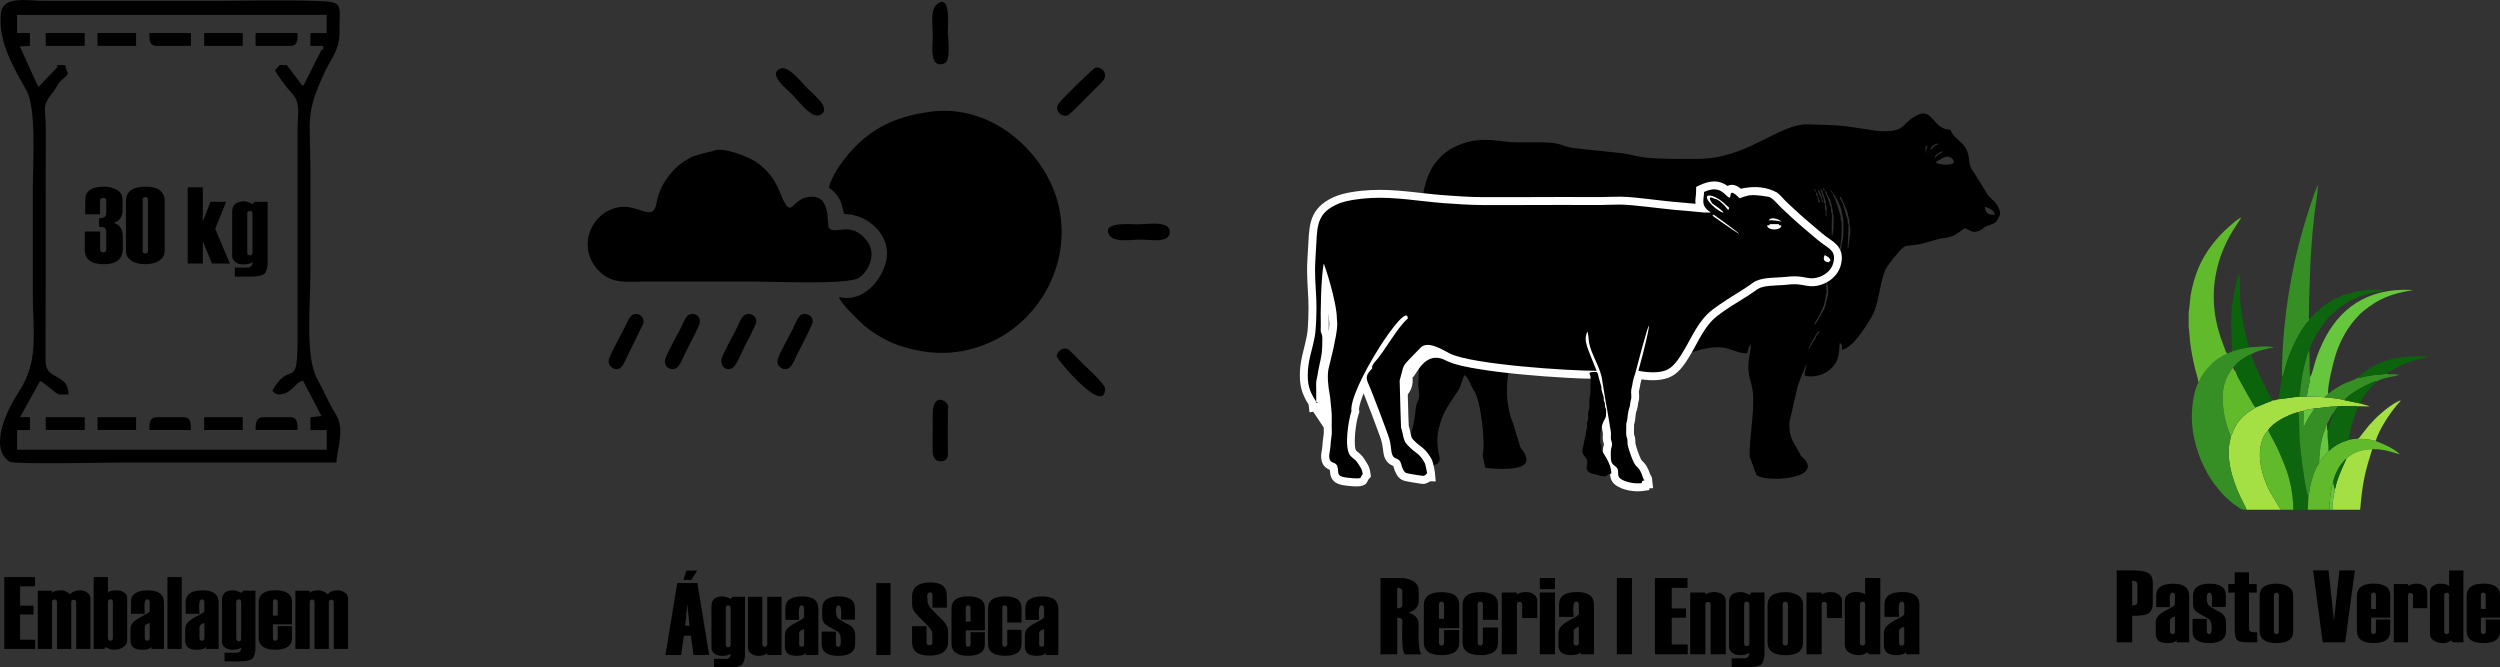 <?xml version="1.0" encoding="UTF-8"?>
<svg xmlns="http://www.w3.org/2000/svg" xmlns:xlink="http://www.w3.org/1999/xlink" xmlns:xodm="http://www.corel.com/coreldraw/odm/2003" xml:space="preserve" width="85.878mm" height="22.924mm" version="1.1" style="shape-rendering:geometricPrecision; text-rendering:geometricPrecision; image-rendering:optimizeQuality; fill-rule:evenodd; clip-rule:evenodd" viewBox="0 0 751.08 200.49"><rect x="0" y="0" width="751.08" height="200.49" fill="#333333" stroke="none"/> <defs> <style type="text/css"> .fil0 {fill:black} .fil8 {fill:#0B630C} .fil6 {fill:#0D660D} .fil4 {fill:#368F25} .fil5 {fill:#61BA2C} .fil7 {fill:#66C63E} .fil3 {fill:#A4E044} .fil2 {fill:white} .fil1 {fill:black;fill-rule:nonzero} </style> </defs> <g id="Camada_x0020_1">  <g id="_1591480403952"> <path class="fil0" d="M83.74 118.51c3.59,0 5.13,-3.51 6.56,-3.86l0.7 -0.36 5.58 10.72 -3.31 0.33 0 3.86 4.89 0 0 5.92 7.72 0c-33.58,0 -67.17,0 -100.75,0l0 -5.92 3.86 0 0 -3.86 -2.95 -0.03 5.99 -10.82 0.3 0.17c0.74,0.02 4.55,3.86 5.53,3.86l2.7 0c0,-6.66 -6.88,-3.96 -6.88,-10.1l0.06 -70.06c0,-6.19 -1.34,-6.3 2.34,-10.91 1.27,-1.6 1.05,-2.31 2.91,-3.78 2.61,-2.06 0.67,-1.81 0.67,-4.09l-2.72 -0.01 0.47 0.43 -5.84 6.12c-1.8,-3.65 -3.86,-8.37 -5.6,-12.17l3.01 -0.17 0 -3.86 -3.86 0 0 -5.44 93.03 -0.02 0 5.47 -4.89 0 0 3.86c4.67,0 3.86,-0.28 3.86,1.03l-0.54 0.18 -5.36 10.64 -0.46 -0.01 -4.57 -6.05 -2.11 -0.04 -1.43 1.51c0.23,1.07 4.09,6.05 5.07,7.02 2.69,2.66 1.68,6.58 1.68,10.42l0 63.18c0,16.38 -2.14,5.98 -7.58,15.71 -0.02,0.04 0.95,1.15 1.92,1.15zm-22.39 10.68l11.58 0 0 -3.86 -11.58 0 0 3.86zm0 -115.42l11.58 0 0 -3.86 -11.58 0 0 3.86zm-32.04 115.42l11.58 0 0.01 -3.86 -11.59 0 0 3.86zm0 -115.42l11.58 0 0 -3.86 -11.61 0 0.03 3.86zm-15.57 115.42l11.71 0 0 -3.86 -11.71 0 0 3.86zm0 -115.42l11.71 0 0 -3.86 -0.13 0 -11.58 0 0 3.86zm33.45 111.56c-2.26,0 -2.32,1.67 -2.32,3.86l12.48 0c0,-2.19 -0.06,-3.86 -2.31,-3.86l-7.85 0zm32.04 0c-2.28,0 -2.44,1.67 -2.44,3.86l12.61 0c0,-2.19 -0.06,-3.86 -2.33,-3.86l-7.83 0zm-32.17 -111.56l10.29 0 0 -3.86 -12.46 0c-0.02,2.17 -0.06,3.86 2.17,3.86zm29.72 0l10.42 0c2.23,0 2.19,-1.69 2.19,-3.86l-12.59 0 -0.02 3.86zm24.32 125.2c0,-3.74 2.69,-9.86 -0.2,-14.47 -2.26,-3.61 -3.61,-7.11 -5.62,-10.72 -3.64,-6.51 -2.03,-22.77 -2.03,-30.78 0,-10.94 0,-21.88 0,-32.81 0,-13.9 -1.69,-15.77 4.3,-28.51 2.06,-4.38 4.51,-6.86 4.45,-11.89 -0.12,-8.71 1.66,-9.22 -6.97,-9.5 -10.71,-0.35 -22.01,-0.02 -32.79,-0.02l-49.28 0c-4.21,0 -12.14,-1.74 -12.7,3.72 -0.86,8.44 3.69,16.11 7.7,23.2 3.04,5.37 1.91,22.3 1.91,29.05 0,10.94 0,21.87 0,32.81 0,10.57 1.89,19.47 -4.19,28.62 -3.47,5.22 -9.23,16.9 -2.77,21.05 1.33,0.85 28.62,0.25 32.56,0.25 21.87,0 43.75,0 65.62,0z"></path> <path class="fil1" d="M25.47 69.57l4.61 0 0 5.42c0,0.56 0.31,0.84 0.92,0.84 0.61,0 0.92,-0.28 0.92,-0.84l0 -5.28c0,-0.61 -0.15,-1.01 -0.46,-1.23 -0.3,-0.22 -0.87,-0.33 -1.7,-0.33l0 -2.58c1.44,0 2.16,-0.45 2.16,-1.34l0 -4.06c0,-0.46 -0.31,-0.69 -0.92,-0.69 -0.63,0 -0.95,0.23 -0.95,0.69l0 4.21 -4.45 0 0 -4.25c0,-2.7 1.88,-4.05 5.62,-4.05 1.5,0 2.81,0.33 3.93,0.98 1.12,0.65 1.67,1.67 1.67,3.08l0 3.15c0,1.83 -0.87,3.06 -2.61,3.69 1.78,0.52 2.68,1.93 2.68,4.24l0 3.4c0,3.18 -1.89,4.76 -5.67,4.76 -3.83,0 -5.75,-1.44 -5.75,-4.34l0 -5.46z"></path> <path class="fil1" d="M37.83 75.25l0 -14.72c0,-2.96 1.96,-4.45 5.88,-4.45 3.84,0 5.77,1.47 5.77,4.42l0 14.73c0,1.32 -0.54,2.34 -1.62,3.06 -1.08,0.73 -2.48,1.08 -4.18,1.08 -1.75,0 -3.16,-0.35 -4.24,-1.07 -1.07,-0.71 -1.61,-1.73 -1.61,-3.05zm6.61 0.22l0 -15.57c0,-0.46 -0.26,-0.69 -0.76,-0.69 -0.54,0 -0.81,0.23 -0.81,0.69l0 15.57c0,0.46 0.27,0.69 0.81,0.69 0.51,0 0.76,-0.23 0.76,-0.69z"></path> <polygon class="fil1" points="69.05,79.17 63.69,79.17 60.93,72.51 60.93,79.17 56.39,79.17 56.39,56.28 60.93,56.28 60.93,66.55 63.24,60.63 67.93,60.63 64.66,68.74 "></polygon> <path class="fil1" d="M70.56 83.1l0 -2.71 3.69 0c1.07,0 1.61,-0.54 1.61,-1.63 -0.59,0.46 -1.53,0.69 -2.81,0.69 -0.89,0 -1.67,-0.24 -2.32,-0.71 -0.65,-0.47 -0.98,-1.1 -0.98,-1.87l0 -13.33c0,-2.02 1.21,-3.04 3.63,-3.04 0.64,0 1.48,0.27 2.52,0.82l0.59 -0.69 3.92 0 0 18.28c0,1.2 -0.23,2.2 -0.71,3 -0.47,0.79 -1.95,1.19 -4.42,1.19l-4.72 0zm5.3 -7.2l0 -11.68c0,-0.57 -0.26,-0.85 -0.77,-0.85 -0.53,0 -0.8,0.28 -0.8,0.85l0 11.65c0,0.57 0.27,0.85 0.8,0.85 0.52,0 0.77,-0.27 0.77,-0.82z"></path> <polygon class="fil1" points="10.58,194.96 1.29,194.96 1.29,173.37 10.52,173.37 10.52,176.14 6.04,176.14 6.04,181.97 10.08,181.97 10.08,184.6 6.04,184.6 6.04,192.19 10.58,192.19 "></polygon> <path class="fil1" d="M27.18 194.96l-4.29 0 0 -13.98c0,-0.53 -0.24,-0.8 -0.73,-0.8 -0.5,0 -0.75,0.26 -0.75,0.77l0 14.01 -4.29 0 0 -14.04c0,-0.54 -0.24,-0.8 -0.73,-0.8 -0.5,0 -0.75,0.26 -0.75,0.77l0 14.07 -4.29 0 0 -17.49 4.29 0 0 0.62c0.59,-0.5 1.48,-0.74 2.66,-0.74 1,0 1.9,0.4 2.71,1.19 0.75,-0.8 1.78,-1.19 3.09,-1.19 0.75,0 1.44,0.22 2.1,0.67 0.65,0.45 0.98,1.07 0.98,1.86l0 15.09z"></path> <path class="fil1" d="M31.75 194.38l-0.37 0.58 -3.24 0 0 -21.6 4.29 0 0 4.63c0.51,-0.43 1.4,-0.65 2.67,-0.65 0.77,0 1.48,0.21 2.13,0.63 0.65,0.42 0.97,1.02 0.97,1.8l0 12.57c0,0.89 -0.39,1.58 -1.16,2.09 -0.77,0.51 -1.7,0.77 -2.79,0.77 -0.84,0 -1.68,-0.28 -2.5,-0.83zm2.16 -2.69l0 -10.84c0,-0.53 -0.24,-0.8 -0.73,-0.8 -0.5,0 -0.75,0.26 -0.75,0.77l0 10.87c0,0.53 0.25,0.8 0.75,0.8 0.49,0 0.73,-0.27 0.73,-0.8z"></path> <path class="fil1" d="M49.27 194.96l-3.79 0 0 -0.68c-0.32,0.62 -1.24,0.93 -2.76,0.93 -2.34,0 -3.51,-0.91 -3.51,-2.75l0 -3.51c0,-0.78 0.28,-1.47 0.85,-2.05 0.57,-0.58 1.71,-1.31 3.42,-2.18 0.99,-0.5 1.49,-0.91 1.49,-1.2l0 -2.59c0,-0.57 -0.25,-0.86 -0.74,-0.86 -0.56,0 -0.84,0.7 -0.84,2.09 0,0.25 0.01,0.62 0.04,1.12 0.04,0.49 0.06,0.86 0.06,1.12l-4.14 0 0 -3.5c0,-2.36 1.71,-3.54 5.12,-3.54 3.19,0 4.79,1.23 4.79,3.69l0 13.92zm-4.29 -3.27l0 -4.51c-0.99,0.24 -1.48,0.68 -1.48,1.33l0 3.18c0,0.53 0.26,0.8 0.77,0.8 0.47,0 0.71,-0.27 0.71,-0.8z"></path> <polygon class="fil1" points="54.6,194.96 50.31,194.96 50.31,173.37 54.6,173.37 "></polygon> <path class="fil1" d="M65.7 194.96l-3.79 0 0 -0.68c-0.32,0.62 -1.24,0.93 -2.76,0.93 -2.34,0 -3.51,-0.91 -3.51,-2.75l0 -3.51c0,-0.78 0.28,-1.47 0.85,-2.05 0.57,-0.58 1.71,-1.31 3.42,-2.18 0.99,-0.5 1.49,-0.91 1.49,-1.2l0 -2.59c0,-0.57 -0.25,-0.86 -0.74,-0.86 -0.56,0 -0.84,0.7 -0.84,2.09 0,0.25 0.01,0.62 0.04,1.12 0.04,0.49 0.06,0.86 0.06,1.12l-4.14 0 0 -3.5c0,-2.36 1.71,-3.54 5.12,-3.54 3.19,0 4.79,1.23 4.79,3.69l0 13.92zm-4.29 -3.27l0 -4.51c-0.99,0.24 -1.48,0.68 -1.48,1.33l0 3.18c0,0.53 0.26,0.8 0.77,0.8 0.47,0 0.71,-0.27 0.71,-0.8z"></path> <path class="fil1" d="M67.46 198.67l0 -2.56 3.48 0c1.01,0 1.52,-0.51 1.52,-1.54 -0.56,0.43 -1.44,0.65 -2.65,0.65 -0.84,0 -1.57,-0.22 -2.19,-0.67 -0.62,-0.45 -0.93,-1.03 -0.93,-1.76l0 -12.57c0,-1.91 1.14,-2.86 3.42,-2.86 0.6,0 1.4,0.26 2.38,0.77l0.56 -0.65 3.7 0 0 17.25c0,1.14 -0.22,2.08 -0.67,2.83 -0.45,0.74 -1.84,1.12 -4.17,1.12l-4.45 0zm5 -6.79l0 -11.01c0,-0.54 -0.24,-0.8 -0.73,-0.8 -0.5,0 -0.75,0.27 -0.75,0.8l0 10.98c0,0.53 0.25,0.8 0.75,0.8 0.49,0 0.73,-0.26 0.73,-0.77z"></path> <path class="fil1" d="M87.73 187.56l-5.74 0 0 4.05c0,0.59 0.24,0.89 0.73,0.89 0.48,0 0.72,-0.29 0.72,-0.89l0 -3.5 4.29 0 0 3.55c0,2.36 -1.68,3.54 -5.03,3.54 -3.33,0 -4.99,-1.23 -4.99,-3.69l0 -10.48c0,-2.46 1.67,-3.69 4.99,-3.69 3.36,0 5.03,1.18 5.03,3.54l0 6.67zm-4.29 -2.62l0 -4.02c0,-0.57 -0.24,-0.86 -0.72,-0.86 -0.49,0 -0.73,0.29 -0.73,0.86l0 4.02 1.45 0z"></path> <path class="fil1" d="M104.57 194.96l-4.29 0 0 -13.98c0,-0.53 -0.24,-0.8 -0.73,-0.8 -0.5,0 -0.75,0.26 -0.75,0.77l0 14.01 -4.29 0 0 -14.04c0,-0.54 -0.24,-0.8 -0.73,-0.8 -0.5,0 -0.75,0.26 -0.75,0.77l0 14.07 -4.29 0 0 -17.49 4.29 0 0 0.62c0.59,-0.5 1.48,-0.74 2.66,-0.74 1,0 1.9,0.4 2.71,1.19 0.75,-0.8 1.78,-1.19 3.09,-1.19 0.75,0 1.44,0.22 2.1,0.67 0.65,0.45 0.98,1.07 0.98,1.86l0 15.09z"></path> <path class="fil1" d="M213.07 196.78l-4.72 0 -0.8 -5.8 -2.1 0 -0.81 5.8 -4.72 0 3.54 -21.6 6.06 0 3.54 21.6zm-5.9 -8.79l-0.68 -6.45 -0.65 6.45 1.33 0zm2.29 -16.57l-1.79 2.78 -2.37 0 0.92 -2.78 3.24 0z"></path> <path class="fil1" d="M214.52 200.49l0 -2.56 3.48 0c1.01,0 1.52,-0.51 1.52,-1.54 -0.56,0.43 -1.44,0.65 -2.65,0.65 -0.84,0 -1.57,-0.22 -2.19,-0.67 -0.62,-0.45 -0.93,-1.03 -0.93,-1.76l0 -12.57c0,-1.91 1.14,-2.86 3.42,-2.86 0.6,0 1.4,0.26 2.38,0.77l0.56 -0.65 3.7 0 0 17.25c0,1.14 -0.22,2.08 -0.67,2.83 -0.45,0.75 -1.84,1.12 -4.17,1.12l-4.45 0zm5 -6.79l0 -11.01c0,-0.54 -0.24,-0.8 -0.73,-0.8 -0.5,0 -0.75,0.27 -0.75,0.8l0 10.98c0,0.53 0.25,0.8 0.75,0.8 0.49,0 0.73,-0.26 0.73,-0.77z"></path> <path class="fil1" d="M234.79 196.78l-4.29 0 0 -0.58c-0.55,0.55 -1.43,0.83 -2.65,0.83 -0.84,0 -1.57,-0.22 -2.19,-0.67 -0.62,-0.45 -0.93,-1.03 -0.93,-1.76l0 -15.31 4.29 0 0 14.23c0,0.53 0.25,0.8 0.75,0.8 0.49,0 0.73,-0.26 0.73,-0.77l0 -14.26 4.29 0 0 17.49z"></path> <path class="fil1" d="M245.87 196.78l-3.79 0 0 -0.68c-0.32,0.62 -1.24,0.93 -2.76,0.93 -2.34,0 -3.51,-0.91 -3.51,-2.75l0 -3.51c0,-0.78 0.28,-1.46 0.85,-2.05 0.57,-0.58 1.71,-1.31 3.42,-2.18 0.99,-0.5 1.49,-0.91 1.49,-1.2l0 -2.59c0,-0.57 -0.25,-0.86 -0.74,-0.86 -0.56,0 -0.84,0.7 -0.84,2.09 0,0.25 0.01,0.62 0.04,1.12 0.04,0.49 0.06,0.86 0.06,1.12l-4.14 0 0 -3.5c0,-2.36 1.71,-3.54 5.12,-3.54 3.19,0 4.79,1.23 4.79,3.69l0 13.93zm-4.29 -3.27l0 -4.51c-0.99,0.24 -1.48,0.68 -1.48,1.33l0 3.18c0,0.53 0.26,0.8 0.77,0.8 0.47,0 0.71,-0.27 0.71,-0.8z"></path> <path class="fil1" d="M246.85 189.75l4.29 0 0 3.68c0,0.59 0.25,0.89 0.74,0.89 0.49,0 0.74,-0.56 0.74,-1.67 0,-1.48 -0.29,-2.43 -0.88,-2.87 -2.23,-1.18 -3.58,-2 -4.04,-2.46 -0.46,-0.47 -0.69,-1.17 -0.69,-2.1l0 -2.35c0,-2.46 1.66,-3.69 4.99,-3.69 3.23,0 4.85,1.18 4.85,3.54l0 3.45 -4.2 0 0.09 -2.09c0,-1.46 -0.27,-2.18 -0.8,-2.18 -0.53,0 -0.8,0.46 -0.8,1.37 0,0.95 0.12,1.66 0.36,2.14 0.23,0.48 1.54,1.31 3.93,2.49 0.99,0.71 1.49,1.66 1.49,2.83l0 2.62c0,2.46 -1.69,3.69 -5.08,3.69 -3.32,0 -4.98,-1.18 -4.98,-3.54l0 -3.74z"></path> <polygon class="fil1" points="267.56,196.78 263.27,196.78 263.27,175.19 267.56,175.19 "></polygon> <path class="fil1" d="M274.04 188.12l4.32 0 0 4.96c0,0.49 0.3,0.74 0.89,0.74 0.58,0 0.86,-0.25 0.86,-0.73l0 -2.56c0,-0.78 -0.52,-1.7 -1.57,-2.76 -2.02,-1.95 -3.28,-3.27 -3.77,-3.94 -0.49,-0.67 -0.74,-1.41 -0.74,-2.22l0 -2.42c0,-2.8 1.84,-4.2 5.5,-4.2 3.29,0 4.93,1.28 4.93,3.83l0 3.74 -4.32 0 0 -3.96c0,-0.43 -0.24,-0.64 -0.73,-0.64 -0.56,0 -0.85,0.41 -0.85,1.22l0.09 1.4c0,0.8 0.54,1.73 1.6,2.8 1.98,1.9 3.25,3.22 3.79,3.97 0.54,0.75 0.81,1.6 0.81,2.56l0 2.75c0,2.87 -1.84,4.3 -5.51,4.3 -3.54,0 -5.32,-1.31 -5.32,-3.92l0 -4.93z"></path> <path class="fil1" d="M295.88 189.38l-5.74 0 0 4.05c0,0.59 0.24,0.89 0.73,0.89 0.48,0 0.72,-0.29 0.72,-0.89l0 -3.5 4.29 0 0 3.55c0,2.36 -1.68,3.54 -5.03,3.54 -3.33,0 -4.99,-1.23 -4.99,-3.69l0 -10.48c0,-2.46 1.67,-3.69 4.99,-3.69 3.36,0 5.03,1.18 5.03,3.54l0 6.67zm-4.29 -2.62l0 -4.02c0,-0.57 -0.24,-0.86 -0.72,-0.86 -0.49,0 -0.73,0.29 -0.73,0.86l0 4.02 1.45 0z"></path> <path class="fil1" d="M306.9 187.03l-4.29 0 0 -4.29c0,-0.57 -0.24,-0.86 -0.73,-0.86 -0.5,0 -0.75,0.29 -0.75,0.86l0 10.69c0,0.59 0.25,0.89 0.75,0.89 0.49,0 0.73,-0.29 0.73,-0.89l0 -4.21 4.29 0 0 4.26c0,2.36 -1.66,3.54 -4.96,3.54 -3.4,0 -5.1,-1.23 -5.1,-3.69l0 -10.48c0,-2.46 1.7,-3.69 5.1,-3.69 3.31,0 4.96,1.18 4.96,3.54l0 4.32z"></path> <path class="fil1" d="M317.97 196.78l-3.79 0 0 -0.68c-0.32,0.62 -1.24,0.93 -2.76,0.93 -2.34,0 -3.51,-0.91 -3.51,-2.75l0 -3.51c0,-0.78 0.28,-1.46 0.85,-2.05 0.57,-0.58 1.71,-1.31 3.42,-2.18 0.99,-0.5 1.49,-0.91 1.49,-1.2l0 -2.59c0,-0.57 -0.25,-0.86 -0.74,-0.86 -0.56,0 -0.84,0.7 -0.84,2.09 0,0.25 0.01,0.62 0.04,1.12 0.04,0.49 0.06,0.86 0.06,1.12l-4.14 0 0 -3.5c0,-2.36 1.71,-3.54 5.12,-3.54 3.19,0 4.79,1.23 4.79,3.69l0 13.93zm-4.29 -3.27l0 -4.51c-0.99,0.24 -1.48,0.68 -1.48,1.33l0 3.18c0,0.53 0.26,0.8 0.77,0.8 0.47,0 0.71,-0.27 0.71,-0.8z"></path> <path class="fil0" d="M253.74 64.31c7.09,0.02 13.88,6.4 12.6,13.58 -1.07,6.01 -7.1,13.29 -14.21,11.3 -0.13,1.39 5.94,7.27 7.55,8.65 2.75,2.36 7.04,4.84 10.48,5.97 9.54,3.14 18.26,3.02 27.18,-0.9 15.59,-6.85 25.28,-25.07 20.31,-42.64 -4.25,-15.01 -20.05,-29.43 -38.66,-26.64 -8.54,1.28 -15.49,3.79 -22.13,10.52 -2.65,2.69 -5.55,6.58 -6.87,9.53 -1.74,3.87 -0.8,2 1.38,4.85 0.65,0.85 1.07,1.57 1.45,2.65 0.22,0.64 0.56,2.98 0.93,3.14zm-60.64 33.29c0.93,-1.79 -0.81,-3.94 -2.92,-3.07 -1.17,0.48 -2.05,3.02 -2.64,4.11 -1.36,2.52 -3.43,6.4 -4.52,9 -0.79,1.86 1.18,3.8 2.98,3.11 1.16,-0.44 2.08,-2.98 2.66,-4.12 1.55,-3.04 2.9,-6.05 4.44,-9.03zm33.91 -0.22c0.87,-2.07 -1.32,-3.68 -3.11,-2.83 -1.16,0.55 -2.05,2.92 -2.62,4.13 -0.79,1.66 -4.15,7.68 -4.47,9.05 -0.52,2.23 1.31,3.83 3.18,2.87 0.96,-0.5 2.13,-3.06 2.61,-4.16 1.29,-2.97 3.09,-5.91 4.41,-9.06zm-16.95 0.22c0.85,-2.01 -0.97,-3.92 -2.96,-3.1 -1.16,0.48 -2.07,3.07 -2.62,4.13 -1.23,2.35 -3.6,6.59 -4.52,9 -0.82,2.16 1.09,3.77 2.96,3.1 1.18,-0.43 2.12,-2.91 2.68,-4.09 1.45,-3.04 3.15,-5.97 4.45,-9.03zm33.91 -0.22c0.85,-2.02 -1.29,-3.66 -3.24,-2.84 -0.84,0.35 -2.07,3.25 -2.53,4.22 -1.14,2.4 -3.68,6.59 -4.52,9.12 -0.61,1.84 1.34,3.67 3.19,2.76 1.19,-0.59 1.98,-2.84 2.62,-4.15 1.44,-2.96 3.24,-6.15 4.48,-9.11zm40.8 25.52c1.02,-2.08 -4.58,-5.72 -4.54,1.39 0.02,3.84 -0.12,7.84 -0.01,11.65 0.05,1.68 1.22,3.08 3.15,2.56 1.83,-0.5 1.38,-2.33 1.39,-4 0,-1.1 -0.03,-11.49 0.02,-11.59zm32.73 -15.76c0.31,1.13 14.46,18.01 14.5,9.6 0.01,-1.38 -5.65,-6.43 -6.93,-7.72 -1.19,-1.19 -2.53,-2.63 -3.66,-3.67 -2.02,-1.87 -4.19,0.76 -3.92,1.78zm-82.94 -86.59c-4.16,1.66 1.91,6.25 3.62,8.02 1.82,1.87 5.59,7.01 8,6.02 4.14,-1.7 -1.81,-6.24 -3.57,-8.02 -1.58,-1.6 -5.75,-6.93 -8.05,-6.02zm47.36 -19.6c-2.64,1.67 -1.68,6.17 -1.68,9.93 0,2.86 -1.1,9.71 3.33,8.24 2.28,-0.76 1.19,-7.38 1.19,-10.01 0,-2 0.78,-10.46 -2.84,-8.16zm51.09 69.21c1.12,2.91 6.55,1.82 9.73,1.82 2.95,0 9.22,1.31 8.65,-2.78 -0.4,-2.92 -7.12,-1.8 -9.76,-1.8 -2.21,0 -9.99,-0.8 -8.62,2.77zm-4.29 -49.6c-1.49,1.25 -9.87,9.22 -10.83,10.81 -1.07,1.77 0.95,3.99 2.91,3.26 0.75,-0.28 6.35,-6.07 7.35,-7.1 0.85,-0.87 3.01,-2.81 3.51,-3.7 1.39,-2.46 -1.75,-4.27 -2.94,-3.27zm-114.59 24.83c-0.05,0.03 -4.96,1.1 -6.31,1.78 -1.67,0.84 -3.57,2.04 -4.8,3.31 -2.78,2.86 -5.01,6.05 -5.77,10.47 -1.06,6.15 -5.5,0.11 -11.54,1.34 -8.91,1.81 -12.52,13.03 -5.26,19.59 3.78,3.41 7.54,2.7 13.58,2.7 10.86,0 21.72,0 32.58,0 5.77,0 28.22,1 31.38,-1.09 3.32,-2.2 5.29,-7.38 2.56,-11.01 -4.8,-6.41 -9.54,-1.78 -11.46,-3.94 -0.9,-1.02 1,-10.38 -6.22,-9.37 -5.58,0.78 -4.88,7.73 -8.63,-1.58 -1.5,-3.72 -3.6,-6.58 -7.28,-9.06 -1.98,-1.34 -10.16,-4.73 -12.84,-3.13z"></path> <path class="fil0" d="M414.69 104.33l0 -1.46c1.64,-0.38 3.8,-2.94 4.29,-4.65 -1.13,0.84 -2.82,2.37 -3.92,3.32 0.43,-1.88 1.69,-2.26 2.6,-3.73 5.03,-8.07 6.79,-3.36 8.49,-17.43 1.64,-13.57 -2.18,-30.36 11.59,-36.59 4.27,-1.93 8.33,-2.11 13.66,-1.35 4.87,0.7 11.11,-0.03 15.47,0.54 2.36,0.31 3.58,1.35 6.59,1.58l14.1 1.5c2.35,0.36 4.71,1.06 6.75,1.27 5.14,0.52 10.43,0.41 15.65,0.41 15.13,0 24.34,-10.63 33.26,-10.38 10.44,0.29 8.99,0.18 20.76,1.98 8.56,0.58 6.94,-1.88 11.53,-4.5 5.31,-3.03 4.9,4.1 10.49,4.15 0.84,2.53 3.06,3.09 4.44,5.31 1.77,2.84 0.52,4.93 2.33,7.13l3.66 5.84c1.18,2.6 3.23,2.89 4.11,5.45 0.34,0.6 0.42,1.08 0.33,1.77 -1.19,2.48 -0.94,2.3 -3.93,3.43 -1.17,0.44 -0.77,0.66 -2.07,1.28 -2.48,1.18 -2.9,-0.19 -4.62,-0.64 -2.94,1.96 -2.87,2.51 -6.51,3 -2.03,0.27 -4.86,1.38 -7.27,1.83 -4.11,0.77 -3.84,-0.32 -6.4,2.73 -0.97,1.16 -3.35,4.03 -3.83,5.31 -1.65,4.42 -1.76,10.17 -4.14,14.09 -1.69,2.78 -5.37,8.88 -8.71,9.59 -0.03,-1.58 0.21,-1.18 -0.65,-2.17 -0.34,4.13 -0.33,5.58 -2.71,7.88 -1.63,1.57 -4.54,2.69 -7.78,2.09 -0.24,-1.55 0.45,-1.79 0.55,-3.52l-1.49 3.31c-0.41,1.02 -0.73,1.96 -1.2,3.18l-2.54 11.06c-0.08,5.36 1.7,6.21 3.5,10.05 8.19,6.77 -10.38,8.19 -13.35,5.72l-2.08 -5.53c0,-6.05 1.14,-11.35 1.11,-17.53 -0.02,-3.4 -1.1,-5.05 -1.41,-8.06 -0.34,-3.34 0.62,-5.45 0.68,-8.26 -0.63,0.79 -0.91,1.7 -1.1,2.84 -3.75,-0.04 -5.14,-2.06 -9.49,-1.84 -6.18,0.32 -11.88,3.63 -17.67,4.94 -4.84,1.09 -4.4,-0.67 -9.24,2.18l-0.09 2.74c-9.07,0 2.41,-2.86 -13.09,-9.16 -5.15,-2.09 -9.69,-4.69 -14.28,-7.6 1.29,-2.47 3.14,-4.44 4.58,-6.45 -2.21,0.42 -6.47,5.8 -7.82,8.27 -4.32,7.92 -6.58,16.81 -4.01,25.82 0.42,1.46 0.7,1.56 1.04,2.98l1.87 6.18c0.68,1.4 0.99,0.94 1.63,2.75 2.17,5.13 -9.99,3.8 -12.1,3.57l-0.83 -3.79c0.94,-3.12 -0.47,-16.52 -2.68,-19.58 -1.04,-1.43 -1.35,-3.74 -2.85,-4.46l-1.33 3.72c-0.55,1.33 -4.38,6.11 -5.5,9.53 -1.31,4 -1.55,6.36 -0.83,10.47 2.09,5.42 -7.24,3.04 -10.65,3.04l0.06 -3.04c0.67,-1.39 0.66,-1.44 1.16,-3.23 0.29,-1.05 0.25,-0.66 0.61,-1.56 1.09,-2.72 1.63,-5.91 1.9,-8.71 0.19,-2.02 0.66,-1.94 0.98,-3.43 0.31,-1.47 -0.22,-2.55 -0.18,-3.81 0.07,-1.98 0.18,-5.98 0.43,-7.98 1.19,-9.57 8.17,-4.67 3.76,-18.99 -0.81,-2.64 -0.61,-4.25 -1.14,-6.92 -0.78,4.27 -0.83,14.67 -1.91,17.53 -0.45,1.2 -0.97,1.41 -1.1,2.47 -0.27,2.37 0.33,3.61 -2.06,5.06 1.15,-2.63 1.43,-0.67 1.56,-4.75 0.08,-2.53 0.95,-2.25 1.24,-5.03l-2.03 3.19c-0.94,1.72 0.28,2.31 -0.4,3.38 -0.35,-1.65 -1.23,-1.86 -0.25,-3.71 0.79,-1.51 1.08,-0.77 1.46,-3.04 -1.14,1.28 -2.6,2.69 -2.89,4.88 -0.41,3.1 -0.95,3.54 -1.49,5.81 -0.53,-0.8 -0.22,-1.29 -0.13,-2.06 -1.48,1.06 -1.58,1.59 -1.58,1.58 -0.03,-0.06 -0.1,0.18 -0.16,0.27 -0.34,-2.51 1.09,-1.79 1.57,-4.31 -0.99,0.81 -3.07,3.1 -3.35,4.22 -0.06,-0.07 -0.13,-0.18 -0.16,-0.23l-0.74 -1.86c-0.58,-1.1 -0.57,-0.87 -2.02,-0.9zm182.37 -40.3c-0.54,-0.57 -0.71,-1.12 -0.71,-1.91 1.32,0.42 2.89,1.1 2.92,2.38 -0.67,0.02 -1.64,0.13 -2.21,-0.47zm-129.01 20.26c-0.02,0.15 -0,0.41 -0,0.56l-0.25 0.01 0.26 -6.61c-0.06,-0.9 -0.12,-0.2 -0.24,-0.86 -0.07,-0.37 0.02,-0.67 -0.07,-1.06 -0.13,-0.55 -0.02,0.11 -0.17,-0.5l-1.03 -3.5c-0.04,-0.14 -0.09,-0.32 -0.13,-0.45l-0.07 -0.2c-0.01,-0.03 -0.03,-0.07 -0.04,-0.1 -0.01,-0.03 -0.03,-0.06 -0.04,-0.09 -0.09,-0.2 -0.11,-0.24 -0.18,-0.38l-0.18 -0.37c-0.01,-0.02 -0.18,-0.35 -0.19,-0.36 -0.3,-0.51 -0.31,-0.36 -0.33,-0.86 0.65,0.21 0.43,0.31 0.95,1.32 0.01,0.03 0.03,0.06 0.05,0.09 0.57,1.11 0.46,1.18 0.72,1.7l0.31 0.64c0.47,1.32 0.45,1.85 0.77,2.87 0.17,0.54 0.08,0.54 0.1,1.13 0.01,0.28 0,0.25 0.06,0.52 0.36,1.49 0.18,1.04 0.2,2.85l-0.51 3.64zm-2.06 -0.39c-0.01,0.05 0.01,1.15 -0.44,1.75 -0.52,-0.66 0.15,-1.01 0.16,-2.18 0.01,-0.75 -0.02,-0.49 0.16,-1.08 0.15,-0.5 0.13,-4.15 0.1,-4.97 -0.03,-0.92 -0.13,-0.46 -0.23,-1.01 -0.09,-0.46 0.04,-0.86 -0.09,-1.32l-1.61 -4.87c-0.02,-0.03 -0.04,-0.06 -0.05,-0.09 -0.02,-0.03 -0.04,-0.06 -0.05,-0.09 -0.02,-0.03 -0.04,-0.06 -0.05,-0.09 -0.01,-0.03 -0.03,-0.07 -0.05,-0.09 -0.22,-0.43 -0.49,-0.89 -0.53,-1.33 0.3,0.16 0.13,-0.02 0.42,0.33l0.28 0.42c0.54,0.7 1.64,3.28 1.87,4.07l0.35 1.71c0.04,0.87 0.09,0.56 0.21,1.05 0.11,0.45 0.09,4.58 0.05,5.27l-0.48 2.54zm77.95 19.54c0.02,-0.04 0.2,-0.38 0.2,-0.38l1.39 -2.5c0.26,-0.43 0.58,-0.85 1.03,-1.14 -0.04,0.74 -0.49,0.79 -0.77,1.34 -0.14,0.27 -0.22,0.48 -0.35,0.77 -0.44,1 -0.07,0.02 -0.74,1.26l-0.96 1.59c-0.2,0.39 -0.08,0.34 -0.53,0.61l0.73 -1.55zm1.11 -5.87c0.08,-0.82 1.2,-2 1.57,-2.86l1.16 -2.62c0.36,-0.73 0.31,-1.04 0.48,-1.66 0.33,-1.21 0.11,-0.28 0.21,-1.33 0.07,-0.81 0.08,-0.13 0.21,-0.74 0.21,-0.94 -0.23,-3.33 0.16,-3.98 0.24,0.39 0.07,0.45 0.14,0.92 0.16,1.17 0.32,0.1 0.25,3.11l-0.87 3.55c-0.09,0.28 -0.18,0.6 -0.29,0.87l-1.39 2.52c-0.02,0.03 -0.08,0.15 -0.1,0.18 -0.02,0.03 -0.04,0.06 -0.05,0.09 -0.02,0.03 -0.04,0.06 -0.06,0.08 -0.25,0.33 -0.95,1.62 -1.44,1.85zm10.3 -23.67c-0.02,0.15 -0,0.41 -0,0.56l-0.25 0.01 0.26 -6.61c-0.06,-0.91 -0.11,-0.2 -0.24,-0.86 -0.07,-0.37 0.02,-0.67 -0.07,-1.06 -0.13,-0.55 -0.02,0.11 -0.17,-0.5l-1.02 -3.5c-0.04,-0.14 -0.09,-0.32 -0.13,-0.45l-0.07 -0.2c-0.01,-0.03 -0.03,-0.06 -0.04,-0.1 -0.01,-0.03 -0.03,-0.06 -0.04,-0.09 -0.09,-0.2 -0.11,-0.24 -0.18,-0.38l-0.18 -0.37c-0.01,-0.02 -0.18,-0.35 -0.19,-0.36 -0.3,-0.51 -0.31,-0.36 -0.33,-0.86 0.65,0.21 0.43,0.32 0.95,1.32 0.01,0.03 0.03,0.06 0.05,0.09 0.57,1.11 0.46,1.18 0.72,1.7l0.31 0.64c0.47,1.31 0.45,1.85 0.77,2.87 0.17,0.54 0.08,0.54 0.1,1.13 0.01,0.28 0,0.25 0.06,0.52 0.36,1.49 0.18,1.04 0.2,2.85l-0.51 3.64zm-2.06 -0.39c-0.01,0.04 0.01,1.15 -0.44,1.74 -0.52,-0.66 0.15,-1.01 0.16,-2.18 0.01,-0.75 -0.02,-0.49 0.16,-1.08 0.15,-0.5 0.13,-4.15 0.1,-4.97 -0.03,-0.93 -0.13,-0.46 -0.23,-1.01 -0.09,-0.46 0.04,-0.86 -0.09,-1.32l-1.61 -4.87c-0.02,-0.03 -0.04,-0.06 -0.05,-0.09 -0.02,-0.03 -0.04,-0.06 -0.05,-0.09 -0.02,-0.03 -0.04,-0.06 -0.05,-0.09 -0.01,-0.03 -0.03,-0.07 -0.05,-0.09 -0.22,-0.43 -0.49,-0.88 -0.53,-1.33 0.3,0.16 0.13,-0.02 0.42,0.33l0.28 0.42c0.54,0.7 1.64,3.28 1.87,4.07l0.35 1.71c0.04,0.87 0.09,0.56 0.21,1.05 0.11,0.45 0.09,4.58 0.05,5.27l-0.48 2.54zm-2.69 -3.52c-0.05,0.5 0.12,0.42 -0.14,0.81 -0.43,-0.76 0.08,-5.7 -0.17,-6.68 -0.01,-0.04 -0.02,-0.07 -0.03,-0.1 -0.01,-0.03 -0.03,-0.07 -0.04,-0.1 -0.01,-0.03 -0.03,-0.06 -0.04,-0.09 -0.21,-0.65 -0.01,-0.83 -0.11,-1.4 -0.08,-0.44 -0.07,-0.21 -0.14,-0.47l-0.98 -2.96c-0.02,-0.04 -0.08,-0.14 -0.1,-0.18 -0.22,-0.43 -0.56,-0.95 -0.58,-1.44 0.45,0.12 0.34,0.12 0.53,0.53 0.01,0.03 0.03,0.07 0.04,0.1 0.01,0.03 0.03,0.07 0.04,0.1 0.02,0.04 0.07,0.15 0.08,0.19l0.65 1.34c0.01,0.02 0.04,0.06 0.05,0.08 0.34,0.61 0.93,3 0.94,3.55 0.06,2.09 0.18,0.63 0.26,1.83 0.04,0.64 -0.01,1.46 -0.01,2.11 0,3.1 -0.13,1.67 -0.25,2.82zm-2.95 -9.52c0.12,0.64 -0.11,0.46 -0.13,0.49 -0.27,-0.6 -0.19,-1.35 -1.09,-2.98l-0.33 -0.93c0.41,0.18 0.41,0.19 0.6,0.55l0.31 0.67c0.38,0.84 0.33,1.02 0.44,1.6 0.11,0.58 0.13,0.18 0.21,0.6zm2.95 -2.35c-0.3,-0.2 -0.2,-0.27 -0.39,-0.54l-0.37 -0.43c0.5,0.03 0.72,0.47 0.75,0.98zm-1.83 4.41c0.01,0.79 -0.01,1.62 -0.01,2.42l-0.25 0.01c0,-0.43 0.01,-0.88 0.01,-1.3 -0.01,-0.62 -0.14,-0.64 -0.23,-1.01 -0.09,-0.38 0.02,-0.87 -0.03,-1.23 -0.15,-1.11 -0.16,0.18 -0.31,-0.84 -0.04,-0.25 0.02,-0.37 -0.05,-0.66l-0.76 -2.37c-0.1,-0.3 -0.11,-0.17 -0.15,-0.38 -0.11,-0.71 -0.07,-0.11 0.1,-0.34 0.39,0.4 0.26,0.18 0.48,0.76l0.13 0.45c0.01,0.04 0.02,0.08 0.03,0.12l0.07 0.21c0.01,0.03 0.03,0.07 0.04,0.1 0.01,0.03 0.03,0.07 0.04,0.1l0.57 1.82c0.13,0.44 0,0.76 0.08,1.17 0.11,0.53 0.22,0.04 0.24,1zm-3.19 -4.74l-0.45 -0.58c-0.17,-0.44 0.01,-0.31 0.14,-0.38 0.21,0.59 0.25,0.43 0.31,0.97 0.22,0.1 0.17,0.01 0.39,0.55 0.18,0.42 0.13,0.29 0.13,0.8l0.25 0.05c0,1.11 0.69,0.98 0.18,1.78 -0.39,-0.46 -0.44,-1.24 -0.43,-1.83 -0.29,-0.13 -0.09,0.02 -0.26,-0.24 -0.28,-0.43 -0.25,-0.7 -0.26,-1.1zm2.45 -1.09c0.32,0.31 0.2,0.54 0.2,0.54 -0.52,-0.15 -0.51,-0.16 -0.55,-0.73l0.35 0.18zm33.52 -7.91c0.52,-0.49 2.47,-1.56 2.92,-1.68 1.25,-0.34 2.48,0.65 2.62,1.69 -1.08,0.89 -2.96,0.76 -4.25,0.47 -0.36,-0.08 -0.35,-0.02 -0.69,-0.13l-0.6 -0.34zm-0.22 -1.41c0.01,-0.56 -0,-0.46 0.33,-0.8 0.36,-0.36 1.54,-1.23 1.99,-1.02 -0.14,0.39 -0.03,0.06 -0.59,0.46l-0.64 0.35c-0.44,0.25 -0.69,0.78 -1.1,1zm-2.93 -2.94c0.15,-0.31 0.38,-0.62 0.68,-0.78 -0.39,1.95 -0.42,0.14 -0.42,2.87l-0.25 -2.09zm1.56 0.55c0.07,-0.79 1.11,-1.86 2.37,-1.86 -0.23,0.39 0.05,0.08 -0.3,0.29l-0.42 0.18c-0.83,0.4 -0.97,1.1 -1.65,1.39z"></path> <path class="fil2" d="M394.55 123.68l-1.12 0.21 -0.28 -2.34c-2.21,-3.47 -2.85,-6.13 -2.58,-10.39 0.23,-3.67 1.38,-6.71 2.04,-10.24 0.32,-1.69 0.39,-3.67 0.45,-5.39 0.06,-1.81 0.09,-3.67 0.01,-5.48 -0.18,-3.92 -0.53,-7.79 -0.3,-11.72 0.11,-1.87 0.22,-3.73 0.32,-5.6 0.14,-2.74 0.28,-5.68 1.53,-8.17 1.32,-2.63 3.6,-4.24 6.23,-5.41 3.03,-1.35 7.62,-1.86 10.94,-2.04 7.49,-0.41 14.84,1.02 22.28,1.56 3.74,0.27 7.5,0.54 11.26,0.56 7.95,0.04 15.89,-0.04 23.84,-0.04 3.97,0 7.95,0.04 11.92,0.02 1.9,-0.01 3.79,-0.15 5.68,-0.12 2.85,0.04 5.85,0.4 8.68,0.73 2.53,0.29 5.08,0.61 7.62,0.85 2.1,0.19 4.21,0.36 6.31,0.55 -0,-0.01 -0,-0.02 -0,-0.03 -0.15,-1.27 0.17,-2.32 0.18,-3.54l0.02 -1.5 1.36 -0.63c2.24,-1.03 4.69,-1.48 6.97,-0.33 0.39,0.2 0.75,0.42 1.08,0.68 0.28,-0.15 0.59,-0.26 0.95,-0.31 0.98,-0.14 1.86,0.24 2.63,0.8 0.14,0.1 0.29,0.21 0.42,0.33 4.46,-0.98 7.99,-0.42 10.91,1.17 0.56,0.43 1.07,0.94 1.54,1.47 1.12,1.25 2.5,2.49 3.74,3.63 1.31,1.21 2.67,2.46 4.05,3.59 1.84,1.52 3.6,3.17 5.51,4.6 1.37,1.02 2.86,1.82 3.79,3.33 1.06,1.7 0.97,3.58 0.43,5.43 -1.01,3.44 -4.52,5.81 -8,6.06 -1.82,0.13 -3.14,-0.39 -4.84,-0.54 -1.52,-0.13 -3.09,0.1 -4.6,0.22 -2.04,0.16 -5.77,0.05 -7.48,1.21 -1.05,0.71 -2.06,1.47 -3.14,2.14 -3.01,1.86 -6.3,3.81 -9.07,5.99 -3.73,2.93 -5.55,7.55 -7.92,11.51 -1.42,2.38 -3.08,5.06 -5.54,6.46 -2.53,1.44 -6.17,1.46 -9.2,1.01 -0.07,0.3 -0.14,0.59 -0.23,0.89 -0.12,0.4 -0.18,0.86 -0.24,1.28 -0.07,0.47 -0.22,0.9 -0.3,1.34 -0.03,0.21 0.01,0.58 0.02,0.79 0.06,0.88 0.08,1.68 -0.19,2.54 -0.1,0.29 -0.11,0.58 -0.15,0.89 -0.07,0.63 -0.18,1.19 -0.41,1.78 -0.41,1.04 -0.27,2.61 -0.62,3.68 -0.04,0.12 -0.08,0.24 -0.12,0.36 -0,0.05 0,0.1 0,0.15 0.02,0.89 -0.09,2 0,2.82 0.1,0.4 0.25,0.68 0.32,1.14 0.04,0.28 0.06,0.56 0.06,0.85 0,0.17 -0.02,0.45 0,0.61 0.16,0.97 1.29,4.33 1.89,5.2 1.41,1.27 2.02,2.58 2.59,4.28 0.38,0.44 0.59,1.01 0.58,1.63l0.27 2.46 -1.12 0.04 -0.02 0.53 -1.96 0.28c-2.56,0.36 -6.09,-0.25 -8.2,-1.8 -0.65,-0.48 -1.12,-1.12 -1.38,-1.89 -0.21,-0.63 -0.23,-1.18 -0.25,-1.83 -0,-0.02 -0,-0.05 -0,-0.07 -0.19,-0.15 -0.4,-0.3 -0.58,-0.47 -0.64,-0.59 -1.1,-1.27 -1.36,-2.11 -0.32,-1.05 -0.35,-3.93 -0.1,-5.01 0.06,-0.25 0.18,-0.58 0.22,-0.82 -0.04,-0.25 -0.19,-0.63 -0.25,-0.88 -0.07,-0.3 -0.11,-0.6 -0.13,-0.91 -0.01,-0.4 0.1,-1.28 0.04,-1.62 -0.25,-1.34 -0.45,-2.7 -0.67,-4.05 -0.14,-0.89 -0.29,-1.78 -0.44,-2.67 -0.08,-0.45 -0.15,-1 -0.28,-1.44l-0.04 -0.14 -1.12 -6.94 -0.01 -0.07c-0.03,-0.33 -0.09,-0.66 -0.16,-0.99 -2.81,-0.02 -5.66,-0.17 -8.46,-0.32 -4.25,-0.24 -8.49,-0.55 -12.73,-0.95 -4.5,-0.42 -9.03,-0.93 -13.49,-1.67 -2.91,-0.48 -6.92,-1.18 -9.59,-2.47 -6.52,-3.56 -9.06,4.49 -10.17,4.98 0.02,0.37 0.04,0.75 0.02,1.14 -0.05,1.13 -0.3,2.23 -0.92,3.19l-0.55 0.84c0.03,0.86 0.06,1.72 0.08,2.57 0.07,2.26 0.09,4.59 0.22,6.85 0.26,0.78 0.4,1.59 0.58,2.39 0.08,0.38 0.27,1.22 0.54,1.51 0.53,0.57 1.08,1.12 1.68,1.61 0.44,0.36 0.9,0.68 1.34,1.04 1.2,0.99 1.97,2.11 2.73,3.45 0.38,0.68 0.91,3.18 0.99,4.04l0.24 2.62 -1.7 -0.01c-0.38,0.28 -0.82,0.49 -1.32,0.65l-0.36 0.11 -0.37 -0c-0.69,-0 -1.7,-0.21 -2.4,-0.32 -0.7,-0.11 -1.54,-0.21 -2.23,-0.38 -0.6,-0.14 -1.09,-0.19 -1.68,-0.47 -0.81,-0.39 -1.35,-1.02 -1.77,-1.8 -0.33,-0.59 -0.54,-1.15 -0.73,-1.8 -0.06,-0.2 -0.11,-0.4 -0.18,-0.6 -1.96,-0.81 -2.73,-2.14 -3,-4.22 -0.23,-1.82 -0.34,-2.82 -0.97,-4.56 -1.57,-4.37 -3.25,-8.7 -4.95,-13.03 -0.47,1.16 -1.51,3.91 -1.36,5.04l0.08 0.57 -0.19 0.54c-0.58,1.68 -0.92,4.11 -1.08,5.88 -0.09,0.99 -0.27,4.34 0.28,5.12 0.37,0.38 0.76,0.66 1.16,1 0.54,0.47 0.96,0.97 1.33,1.57 0.98,1.57 1.54,2.21 1.82,4.21l0.15 1.1 -0.72 0.8c-0.13,0.28 -0.28,0.54 -0.44,0.81l-0.32 0.54 -0.55 0.31c-1.03,0.59 -2.69,0.46 -3.85,0.37 -0.85,-0.07 -1.78,-0.15 -2.61,-0.31 -1.38,-0.27 -2.65,-0.8 -3.33,-2.11 -0.48,-0.93 -0.38,-1.61 -0.51,-2.45 -1.53,-0.68 -2.4,-1.65 -2.59,-3.46 -0.12,-1.12 0.11,-1.96 0.27,-3.03 0.1,-0.71 0.13,-1.44 0.19,-2.16 0.07,-0.78 0.25,-1.56 0.3,-2.32 0.03,-0.58 0,-1.18 -0.02,-1.77l-3.17 -4.78zm4.66 -24.34c0.15,-1.11 0.24,-2.24 0.1,-2.98l-0.04 -0.2 -0 -0.21c-0,-0.57 -0.04,-1.16 -0.11,-1.78 -0.01,1.22 0,2.44 0.04,3.64 0.01,0.47 -0.05,0.92 -0.04,1.38 0,0.06 0.02,0.1 0.04,0.15z"></path> <path class="fil0" d="M395.45 120.72l0.33 0.03c0.02,0.38 0.09,0.26 -0.29,0.33l-0.04 -0.36c-2.16,-3.26 -2.75,-5.42 -2.5,-9.41 0.24,-3.7 1.35,-6.44 2.01,-9.96 0.51,-2.73 0.63,-8.61 0.5,-11.42 -0.18,-3.88 -0.53,-7.58 -0.3,-11.48 0.11,-1.87 0.23,-3.74 0.32,-5.61 0.29,-5.56 0.59,-8.97 6.35,-11.53 2.66,-1.18 7.18,-1.68 10.11,-1.83 7.26,-0.39 14.78,1.03 21.98,1.56 3.76,0.27 7.65,0.54 11.42,0.56 7.93,0.04 15.91,-0.03 23.85,-0.03 3.98,0 7.97,0.04 11.94,0.01 1.87,-0.01 3.76,-0.14 5.63,-0.12 3.99,0.05 11.72,1.16 16.11,1.56 2.97,0.27 5.99,0.49 8.96,0.82l2.18 0c-3.24,-2.07 -2.09,-3.72 -2.06,-6.17 4.77,-2.2 6.1,0.83 7.39,1.62 0.84,0.51 0.25,-1.28 0.96,-1.39 0.53,-0.08 1.5,0.83 2.33,1.67 2.55,-0.87 2.98,-1.34 8.1,-0.54 1.19,0.01 2.23,1.06 2.97,1.89 1.51,1.68 6.42,6.13 8.04,7.47 1.83,1.51 3.72,3.27 5.61,4.67 2.39,1.78 4.44,2.49 3.36,6.17 -0.73,2.47 -3.41,4.17 -5.89,4.36 -1.54,0.11 -2.95,-0.41 -4.47,-0.53 -1.72,-0.14 -3.29,0.08 -4.99,0.22 -2.74,0.22 -6.3,0.03 -8.63,1.61 -1.01,0.69 -2.02,1.45 -3.05,2.08 -2.79,1.73 -6.85,4.23 -9.29,6.15 -4.15,3.26 -5.89,7.8 -8.49,12.16 -1.16,1.94 -2.68,4.47 -4.68,5.62 -2.38,1.36 -6.42,1.02 -9,0.49 3.48,-12.3 5.32,-23.27 -0.93,0.76 -0.09,0.43 -0.3,0.69 -0.39,1.14 -0.24,1.21 -0.26,0.65 -0.53,2.51 -0.07,0.48 -0.22,0.88 -0.29,1.31 -0.15,0.95 0.2,2.08 -0.09,2.98 -0.33,1.03 -0.14,1.58 -0.51,2.53 -0.45,1.14 -0.54,3.43 -0.67,3.82 -0.18,0.56 -0.24,0.66 -0.23,1.28 0.02,0.86 -0.07,2.34 0.02,3.09 0.06,0.48 0.26,0.77 0.32,1.19 0.08,0.49 -0.02,0.96 0.06,1.48 0.22,1.36 1.71,5.76 2.57,6.51 0.75,0.66 1.32,1.16 2.25,4.05 0.32,0.14 0.19,-0.03 0.23,0.32 -0.69,0.02 -0.76,0.2 -0.78,0.78 -1.93,0.27 -4.86,-0.19 -6.46,-1.36 -1.05,-0.77 -0.35,-2.08 -0.9,-3.07 -0.37,-0.67 -1.44,-0.92 -1.8,-2.08 -0.19,-0.61 -0.21,-3.14 -0.06,-3.77 0.14,-0.6 0.35,-0.99 0.27,-1.64 -0.07,-0.56 -0.34,-1.04 -0.36,-1.6 -0.02,-0.66 0.13,-1.29 0,-1.97 -0.33,-1.79 -1.19,-7.51 -1.45,-8.4l-1.09 -6.72c-0.4,-3.94 -3.32,-7.92 -4,-11.6 -0.06,-0.51 -0.24,-3.08 -0.51,-3.28 -1.28,2.85 0.03,4.63 2.77,11.75 -8.51,0 -37.15,-1.86 -44.02,-5.16 -1.75,-0.84 -6.61,-4.13 -8.84,-1.8 -6.31,6.61 -4.58,4.03 -6.29,9.84 0.01,2.24 0.41,14.17 0.41,14.17 0.6,1.48 0.56,3.76 1.73,5.02 2.93,3.18 3.5,2.25 5.42,5.66 0.21,0.37 0.69,3.04 0.7,3.09 -0.39,-0 0,0.4 -1.13,0.76 -0.32,-0 -3.88,-0.58 -4.07,-0.63 -1.02,-0.25 -1.38,-0.12 -1.93,-1.11 -0.52,-0.94 -0.5,-1.43 -0.84,-2.3 -0.73,-1.82 -2.39,-0.41 -2.78,-3.47 -0.27,-2.16 -0.31,-2.89 -1.09,-5.06 -1.71,-4.75 -3.33,-8.91 -5.13,-13.5 -1.07,-2.73 -2.19,-3.58 0.45,-6.21l0 -0.77 0.74 -1.14c2.82,-2.89 6.75,-10.4 9.97,-13.09 -0.01,-6.29 -17.85,21.29 -16.94,27.85 -0.89,2.56 -2.33,11.32 -0.25,13.44 1,1.02 1.49,1.07 2.17,2.16 0.71,1.15 1.26,1.64 1.48,3.28 -0.54,0.6 -0.01,0.01 -0.7,1.16 -0.59,0.33 -3.98,-0.04 -4.84,-0.21 -2.36,-0.46 -1.61,-1.31 -2.05,-3.13 -0.43,-1.76 -2.24,-0.7 -2.47,-2.8 -0.09,-0.8 0.14,-1.64 0.26,-2.43 0.11,-0.74 0.14,-1.53 0.2,-2.29 0.07,-0.79 0.25,-1.62 0.3,-2.38 0.05,-0.87 -0.04,-1.77 -0.03,-2.65 0.02,-1.75 0.09,-3.26 -0.14,-5 -0.2,-1.5 -0.23,-3.19 -0.53,-4.64 -0.38,-1.87 -0.7,-5.21 -0.3,-7.14l1.5 -6.28c0.2,-0.73 0.26,-1.47 0.42,-2.17 0.43,-1.81 0.93,-4.81 0.62,-6.55 -0.02,-5.43 -3.84,-16.77 -3.97,-16.73 -0.8,4.34 -0.99,14.61 -0.87,18.68 0.03,1.07 -0.22,1.52 0.26,2.52 0.32,0.67 0.17,1.83 0.18,2.62 0.03,4.19 -0.87,5.89 -1.44,9.77 -0.11,0.77 -0.42,1.7 -0.4,2.39 0.06,1.84 0.02,3.69 0.02,5.53zm88.63 21.55c-0.81,0.22 -0.43,0.06 -1.16,0.44 -0.51,0.63 -1.69,0.36 -2.36,0.18 -0.36,-0.1 -0.69,-0.26 -1.04,-0.34 -1.07,-0.25 -2.17,-0.32 -2.66,-1.33 -0.37,-0.77 -0.16,-1.08 -0.04,-1.82 0.35,-2.16 -1.37,-2.17 -1.47,-3.85 -0,-0.05 0.84,-4.25 0.89,-4.36 0.41,-0.93 0.07,-1.47 0.42,-2.26 0.36,-0.8 -0.03,-1.44 0.29,-2.34 0.45,-1.27 0.07,-1.49 0.18,-2.56 0.09,-0.89 0.43,-1.12 0.39,-2.21 -0.14,-3.82 0.38,-2.12 0.32,-4.99 -0.02,-0.96 0.12,-3.44 -0.06,-3.98 -0.09,-0.27 -0.32,-0.59 -0.2,-0.87 0.37,-0.22 1.66,-0.29 2.08,-0.22 0.46,0.29 0.53,1.17 0.66,1.69l0.8 2.78c0.05,0.39 -0.05,0.65 0.08,1.06 0.19,0.62 0.32,1.2 0.53,1.81 0.15,0.42 0.07,0.65 0.1,1.07 0.04,0.52 0.21,0.48 0.3,0.86 0.08,0.34 0.01,0.75 0.07,1.11 0.06,0.35 0.25,0.51 0.31,0.85 0.05,0.29 0.02,1.95 -0.07,2.24 -0.14,0.44 -0.58,1.09 -0.77,1.55 -0.34,0.82 -0.93,3.02 -0.89,3.85 0.04,0.74 -0.08,1.72 0,2.37 0.05,0.43 0.22,0.57 0.3,0.93 0.08,0.36 0.03,0.71 0.09,1.09 0.14,0.87 2.93,3.99 2.93,7.25zm47.29 -76.08c1.11,-0.09 2.77,0.14 3.72,0.34 0.47,0.1 -2.59,-1.93 -3.72,-0.34zm-17 -1.47c10.48,7.46 10.98,7.29 0.39,-0.3l0 0.3 -0.39 0zm0.06 -3.6c-0.5,-0.66 -1.7,-2.68 0.77,-1.35 0.98,-0.02 2.52,1.58 3.18,2.32l0.07 0.1c0.51,0.51 0.96,1.52 0.99,0.17l-0.9 -0.8c-3.49,-3.53 -8.27,-4.03 -4.16,0.09 2.42,2.43 6.18,3.64 0.05,-0.52zm33.78 15.51c-0.7,1.36 -0.04,2.15 1.28,2.16 0.19,-0.42 -0.03,-0.22 0.41,-0.39 0.04,-0.93 -1.03,-1.42 -1.7,-1.77zm-13.81 -9.29l-2.68 -0 -0.17 0.35 -0.66 0.03c0.11,1.62 4.32,1.65 4.27,-0.02l-0.6 -0.01 -0.17 -0.35z"></path> <path class="fil1" d="M427.07 196.59l-5.01 0c-0.54,-0.65 -0.81,-2.49 -0.81,-5.53l0 -0.03 0.03 -1.37c0.03,-1.91 0.04,-2.88 0.04,-2.92 0,-0.78 -0.51,-1.17 -1.54,-1.17l0 10.99 -5.04 0 0 -22.89 6.21 0c1.42,0 2.65,0.33 3.7,0.98 1.05,0.65 1.58,1.67 1.58,3.07l0 2.75c0,1.78 -1.04,2.98 -3.11,3.6 2.08,0.49 3.11,1.76 3.11,3.79l-0.07 2.51c0,3.66 0.31,5.74 0.92,6.23zm-5.76 -15.02l0 -3.77c0,-0.8 -0.51,-1.2 -1.54,-1.2l0 6.18c1.03,0 1.54,-0.4 1.54,-1.22z"></path> <path class="fil1" d="M438.39 188.71l-6.08 0 0 4.3c0,0.63 0.26,0.94 0.77,0.94 0.51,0 0.76,-0.31 0.76,-0.94l0 -3.71 4.55 0 0 3.77c0,2.5 -1.78,3.76 -5.34,3.76 -3.53,0 -5.29,-1.3 -5.29,-3.91l0 -11.11c0,-2.61 1.77,-3.91 5.29,-3.91 3.56,0 5.34,1.25 5.34,3.76l0 7.07zm-4.55 -2.78l0 -4.26c0,-0.61 -0.26,-0.91 -0.76,-0.91 -0.52,0 -0.77,0.31 -0.77,0.91l0 4.26 1.54 0z"></path> <path class="fil1" d="M450.06 186.22l-4.55 0 0 -4.55c0,-0.61 -0.26,-0.91 -0.77,-0.91 -0.53,0 -0.8,0.31 -0.8,0.91l0 11.33c0,0.63 0.27,0.94 0.8,0.94 0.52,0 0.77,-0.31 0.77,-0.94l0 -4.46 4.55 0 0 4.52c0,2.5 -1.76,3.76 -5.26,3.76 -3.6,0 -5.4,-1.3 -5.4,-3.91l0 -11.11c0,-2.61 1.8,-3.91 5.4,-3.91 3.51,0 5.26,1.25 5.26,3.75l0 4.58z"></path> <path class="fil1" d="M461.84 185.69l-4.55 0 0 -4.02c0,-0.56 -0.26,-0.84 -0.78,-0.84 -0.52,0 -0.79,0.27 -0.79,0.81l0 14.92 -4.55 0 0 -18.55 4.55 0 0 0.62c0.61,-0.5 1.54,-0.75 2.81,-0.75 0.91,0 1.68,0.24 2.33,0.73 0.65,0.49 0.98,1.12 0.98,1.91l0 5.17z"></path> <path class="fil1" d="M467.17 177l-4.55 0 0 -3.33 4.55 0 0 3.33zm0 19.56l-4.55 0 0 -18.55 4.55 0 0 18.55z"></path> <path class="fil1" d="M478.88 196.56l-4.02 0 0 -0.72c-0.34,0.65 -1.32,0.98 -2.92,0.98 -2.48,0 -3.72,-0.97 -3.72,-2.91l0 -3.72c0,-0.83 0.3,-1.55 0.91,-2.18 0.6,-0.61 1.81,-1.39 3.63,-2.32 1.05,-0.53 1.58,-0.96 1.58,-1.28l0 -2.75c0,-0.61 -0.26,-0.91 -0.79,-0.91 -0.6,0 -0.89,0.74 -0.89,2.22 0,0.27 0.01,0.66 0.04,1.18 0.04,0.52 0.07,0.92 0.07,1.18l-4.38 0 0 -3.71c0,-2.5 1.81,-3.76 5.42,-3.76 3.39,0 5.08,1.3 5.08,3.91l0 14.76zm-4.55 -3.46l0 -4.78c-1.05,0.26 -1.57,0.72 -1.57,1.41l0 3.38c0,0.56 0.27,0.84 0.82,0.84 0.5,0 0.75,-0.28 0.75,-0.84z"></path> <polygon class="fil1" points="490.29,196.56 485.75,196.56 485.75,173.67 490.29,173.67 "></polygon> <polygon class="fil1" points="507.05,196.56 497.2,196.56 497.2,173.67 506.98,173.67 506.98,176.61 502.24,176.61 502.24,182.79 506.52,182.79 506.52,185.57 502.24,185.57 502.24,193.62 507.05,193.62 "></polygon> <path class="fil1" d="M518.47 196.56l-4.55 0 0 -14.89c0,-0.56 -0.26,-0.84 -0.79,-0.84 -0.52,0 -0.79,0.27 -0.79,0.81l0 14.92 -4.55 0 0 -18.55 4.55 0 0 0.62c0.61,-0.5 1.54,-0.75 2.81,-0.75 0.82,0 1.58,0.22 2.27,0.67 0.69,0.45 1.04,1.1 1.04,1.97l0 16.04z"></path> <path class="fil1" d="M520.26 200.49l0 -2.72 3.69 0c1.07,0 1.61,-0.55 1.61,-1.64 -0.59,0.46 -1.53,0.69 -2.81,0.69 -0.89,0 -1.67,-0.23 -2.32,-0.71 -0.65,-0.47 -0.98,-1.1 -0.98,-1.87l0 -13.33c0,-2.02 1.21,-3.04 3.63,-3.04 0.64,0 1.48,0.27 2.52,0.82l0.59 -0.69 3.92 0 0 18.28c0,1.2 -0.23,2.2 -0.71,3 -0.47,0.79 -1.95,1.19 -4.42,1.19l-4.72 0zm5.3 -7.2l0 -11.68c0,-0.57 -0.26,-0.85 -0.77,-0.85 -0.53,0 -0.8,0.28 -0.8,0.85l0 11.65c0,0.57 0.27,0.85 0.8,0.85 0.52,0 0.77,-0.27 0.77,-0.82z"></path> <path class="fil1" d="M531.03 192.91l0 -11.11c0,-2.61 1.8,-3.91 5.4,-3.91 1.4,0 2.62,0.31 3.67,0.91 1.06,0.61 1.59,1.55 1.59,2.85l0 11.43c0,2.5 -1.76,3.76 -5.26,3.76 -3.6,0 -5.4,-1.3 -5.4,-3.91zm6.12 0.09l0 -11.33c0,-0.61 -0.26,-0.91 -0.77,-0.91 -0.53,0 -0.8,0.31 -0.8,0.91l0 11.33c0,0.63 0.27,0.94 0.8,0.94 0.52,0 0.77,-0.32 0.77,-0.94z"></path> <path class="fil1" d="M553.4 185.69l-4.55 0 0 -4.02c0,-0.56 -0.26,-0.84 -0.78,-0.84 -0.52,0 -0.79,0.27 -0.79,0.81l0 14.92 -4.55 0 0 -18.55 4.55 0 0 0.62c0.61,-0.5 1.54,-0.75 2.81,-0.75 0.91,0 1.68,0.24 2.33,0.73 0.65,0.49 0.98,1.12 0.98,1.91l0 5.17z"></path> <path class="fil1" d="M564.91 196.56l-3.44 0 -0.39 -0.62c-0.77,0.58 -1.66,0.88 -2.65,0.88 -1.16,0 -2.15,-0.27 -2.97,-0.82 -0.81,-0.54 -1.22,-1.28 -1.22,-2.22l0 -13.33c0,-0.79 0.32,-1.41 0.96,-1.88 0.64,-0.46 1.42,-0.7 2.34,-0.7 1.26,0 2.2,0.23 2.81,0.69l0 -4.91 4.55 0 0 22.89zm-4.55 -3.46l0 -11.53c0,-0.54 -0.26,-0.81 -0.77,-0.81 -0.53,0 -0.8,0.28 -0.8,0.84l0 11.49c0,0.56 0.27,0.84 0.8,0.84 0.52,0 0.77,-0.28 0.77,-0.84z"></path> <path class="fil1" d="M576.65 196.56l-4.02 0 0 -0.72c-0.34,0.65 -1.32,0.98 -2.92,0.98 -2.48,0 -3.72,-0.97 -3.72,-2.91l0 -3.72c0,-0.83 0.3,-1.55 0.91,-2.18 0.6,-0.61 1.81,-1.39 3.63,-2.32 1.05,-0.53 1.58,-0.96 1.58,-1.28l0 -2.75c0,-0.61 -0.26,-0.91 -0.79,-0.91 -0.6,0 -0.89,0.74 -0.89,2.22 0,0.27 0.01,0.66 0.04,1.18 0.04,0.52 0.07,0.92 0.07,1.18l-4.38 0 0 -3.71c0,-2.5 1.81,-3.76 5.42,-3.76 3.39,0 5.08,1.3 5.08,3.91l0 14.76zm-4.55 -3.46l0 -4.78c-1.05,0.26 -1.57,0.72 -1.57,1.41l0 3.38c0,0.56 0.27,0.84 0.82,0.84 0.5,0 0.75,-0.28 0.75,-0.84z"></path> <path class="fil1" d="M640.57 185.01l0 7.96 -4.63 0 0 -21.6 4.99 0c1.97,0 3.44,0.25 4.4,0.75 0.96,0.5 1.44,1.53 1.44,3.08l0 5.98c0,1.42 -0.39,2.42 -1.17,3 -0.79,0.59 -2.46,0.86 -5.03,0.82zm1.57 -4.23l0 -5.18c0,-0.76 -0.52,-1.14 -1.57,-1.14l0 7.47c1.05,0 1.57,-0.38 1.57,-1.14z"></path> <path class="fil1" d="M657.72 192.97l-3.79 0 0 -0.68c-0.32,0.62 -1.24,0.93 -2.76,0.93 -2.34,0 -3.51,-0.91 -3.51,-2.75l0 -3.51c0,-0.78 0.28,-1.47 0.85,-2.05 0.57,-0.58 1.71,-1.31 3.42,-2.19 0.99,-0.5 1.49,-0.91 1.49,-1.2l0 -2.59c0,-0.57 -0.25,-0.86 -0.74,-0.86 -0.56,0 -0.84,0.7 -0.84,2.09 0,0.25 0.01,0.62 0.04,1.12 0.04,0.49 0.06,0.86 0.06,1.12l-4.14 0 0 -3.5c0,-2.36 1.71,-3.54 5.12,-3.54 3.19,0 4.79,1.23 4.79,3.69l0 13.93zm-4.29 -3.27l0 -4.51c-0.99,0.24 -1.48,0.68 -1.48,1.33l0 3.18c0,0.53 0.26,0.8 0.77,0.8 0.47,0 0.71,-0.27 0.71,-0.8z"></path> <path class="fil1" d="M658.7 185.93l4.29 0 0 3.68c0,0.59 0.25,0.88 0.74,0.88 0.49,0 0.74,-0.56 0.74,-1.67 0,-1.48 -0.29,-2.43 -0.88,-2.86 -2.23,-1.18 -3.58,-2 -4.04,-2.46 -0.46,-0.47 -0.69,-1.17 -0.69,-2.1l0 -2.36c0,-2.46 1.66,-3.69 4.99,-3.69 3.23,0 4.85,1.18 4.85,3.54l0 3.45 -4.2 0 0.09 -2.09c0,-1.46 -0.27,-2.18 -0.8,-2.18 -0.53,0 -0.8,0.46 -0.8,1.37 0,0.95 0.12,1.66 0.36,2.14 0.23,0.48 1.54,1.31 3.93,2.49 0.99,0.71 1.49,1.66 1.49,2.83l0 2.62c0,2.46 -1.69,3.69 -5.08,3.69 -3.32,0 -4.98,-1.18 -4.98,-3.54l0 -3.74z"></path> <path class="fil1" d="M678.14 192.97l-2.71 0c-1.93,0 -3.1,-0.29 -3.48,-0.88 -0.38,-0.59 -0.57,-1.71 -0.57,-3.37l0 -10.69 -1.91 0 0 -2.56 1.91 0 0 -3.52 4.29 0 0 3.52 2.32 0 0 2.56 -2.32 0 0 10.67c0,0.51 0.15,0.86 0.46,1.04 0.31,0.17 0.98,0.26 2.01,0.26l0 2.96z"></path> <path class="fil1" d="M678.87 189.52l0 -10.48c0,-2.46 1.7,-3.69 5.1,-3.69 1.32,0 2.47,0.29 3.47,0.86 1,0.58 1.5,1.47 1.5,2.68l0 10.78c0,2.36 -1.66,3.54 -4.96,3.54 -3.4,0 -5.1,-1.23 -5.1,-3.69zm5.77 0.09l0 -10.68c0,-0.57 -0.24,-0.86 -0.73,-0.86 -0.5,0 -0.75,0.29 -0.75,0.86l0 10.68c0,0.59 0.25,0.89 0.75,0.89 0.49,0 0.73,-0.3 0.73,-0.89z"></path> <polygon class="fil1" points="707.48,171.37 704.56,192.97 697.82,192.97 694.92,171.37 699.56,171.37 701.2,186.46 702.84,171.37 "></polygon> <path class="fil1" d="M718.1 185.56l-5.74 0 0 4.05c0,0.59 0.24,0.88 0.73,0.88 0.48,0 0.72,-0.29 0.72,-0.88l0 -3.5 4.29 0 0 3.55c0,2.36 -1.68,3.54 -5.03,3.54 -3.33,0 -4.99,-1.23 -4.99,-3.69l0 -10.48c0,-2.46 1.67,-3.69 4.99,-3.69 3.36,0 5.03,1.18 5.03,3.54l0 6.67zm-4.29 -2.62l0 -4.02c0,-0.57 -0.24,-0.86 -0.72,-0.86 -0.49,0 -0.73,0.29 -0.73,0.86l0 4.02 1.45 0z"></path> <path class="fil1" d="M729.23 182.72l-4.29 0 0 -3.79c0,-0.53 -0.25,-0.8 -0.74,-0.8 -0.49,0 -0.74,0.26 -0.74,0.77l0 14.07 -4.29 0 0 -17.5 4.29 0 0 0.59c0.57,-0.47 1.46,-0.71 2.65,-0.71 0.85,0 1.58,0.23 2.2,0.68 0.61,0.46 0.92,1.06 0.92,1.81l0 4.88z"></path> <path class="fil1" d="M740.09 192.97l-3.24 0 -0.37 -0.58c-0.73,0.55 -1.57,0.83 -2.5,0.83 -1.1,0 -2.03,-0.26 -2.8,-0.77 -0.77,-0.51 -1.15,-1.21 -1.15,-2.09l0 -12.57c0,-0.75 0.3,-1.33 0.91,-1.77 0.61,-0.44 1.34,-0.66 2.21,-0.66 1.19,0 2.07,0.22 2.65,0.65l0 -4.63 4.29 0 0 21.6zm-4.29 -3.27l0 -10.87c0,-0.51 -0.24,-0.77 -0.73,-0.77 -0.5,0 -0.75,0.27 -0.75,0.8l0 10.84c0,0.53 0.25,0.8 0.75,0.8 0.49,0 0.73,-0.27 0.73,-0.8z"></path> <path class="fil1" d="M751.08 185.56l-5.74 0 0 4.05c0,0.59 0.24,0.88 0.73,0.88 0.48,0 0.72,-0.29 0.72,-0.88l0 -3.5 4.29 0 0 3.55c0,2.36 -1.68,3.54 -5.03,3.54 -3.33,0 -4.99,-1.23 -4.99,-3.69l0 -10.48c0,-2.46 1.67,-3.69 4.99,-3.69 3.36,0 5.03,1.18 5.03,3.54l0 6.67zm-4.29 -2.62l0 -4.02c0,-0.57 -0.24,-0.86 -0.72,-0.86 -0.49,0 -0.73,0.29 -0.73,0.86l0 4.02 1.45 0z"></path> <path class="fil3" d="M684.48 119.95c-0.41,0.15 -1.31,0.45 -1.8,0.36l-0.56 0.32c-0.2,0.07 -0.47,0.14 -0.71,0.22l-3.79 1.56c-0.59,0.52 -1.72,1.09 -2.43,1.63 -3.84,2.92 -3.96,5.43 -5.01,7.05 -0.08,0.96 -0.42,1.92 -0.52,3.02 -0.28,3.11 0.2,6.26 1.1,9.21 1.63,5.33 3.77,8.58 4.18,9.82l10.27 -0.01 -3.04 -5.05c-3.05,-5.53 -5.1,-14.06 -0.72,-18.88 0.66,-1.1 2.43,-2.46 3.93,-3.3 0.86,-0.49 4.08,-2.06 5.18,-2.02 0.38,-0.3 1.05,-0.41 1.63,-0.46 0.49,-0.44 2.33,-0.52 3.08,-0.73 2.28,-0.11 4.63,-0.63 7.03,-0.61 1.02,-0.09 2.15,-0.08 3.2,-0.08 0.57,-0 1.13,0 1.7,0 0.43,0 1.26,-0.12 1.22,0.24 0.41,-0.29 -0.24,-0.11 0.61,-0.2l2.82 0.09c-0.17,-0.12 0.07,-0.01 -0.32,-0.18 -0.15,-0.07 -0.17,-0.07 -0.34,-0.13 -0.25,-0.08 -0.46,-0.13 -0.73,-0.2 -0.46,-0.13 -0.97,-0.25 -1.44,-0.42l-4.65 -0.97c-1.55,-0.46 -4.25,-0.73 -5.95,-0.86 -1.24,-0.14 -2.47,-0.2 -3.72,-0.23 -1.16,-0.03 -2.63,0.21 -3.62,0.1l-0.29 -0.05c-2.23,0.12 -4.3,0.61 -6.32,0.76z"></path> <path class="fil4" d="M675.67 104.37c-1.55,0.24 -3.54,0.54 -4.74,1.16l-0.29 -0.5 0.03 0.57 -1.52 0.62 -1.45 0.76c-0.49,0.28 -0.85,0.5 -1.33,0.81 -0.5,0.33 -0.76,0.63 -1.21,0.96 -0.56,0.41 -0.55,0.4 -1.12,1.04 -0.79,0.88 -1.21,1.29 -1.96,2.34 -1.31,1.83 -1.17,2.17 -1.58,2.87 -1.63,2.5 -2.18,8.56 -1.96,11.95 0.27,4.17 1.36,8.03 2.78,11.47 0.89,2.14 2.44,5.02 3.82,6.83 2.28,2.99 4.05,4.93 7.16,7.03 1.14,0.77 1,0.85 2.66,0.86 -0.41,-1.24 -2.55,-4.49 -4.18,-9.82 -0.9,-2.94 -1.39,-6.09 -1.1,-9.21 0.1,-1.1 0.44,-2.06 0.52,-3.02l-0.93 -2.45c-0.83,-2.58 -1.44,-5.62 -1.5,-8.36 -0.09,-4.11 0.75,-6.52 2.85,-9.57 0.17,-0.25 0.06,-0.17 0.33,-0.48 0.2,-0.26 0.01,-0.08 0.43,-0.2 0.24,-0.59 1.57,-1.63 2.22,-2.09 0.51,-0.36 2.24,-1.47 2.81,-1.46 0.39,-0.76 5.42,-1.9 6.74,-2.15 -1.54,-0.48 -5.71,-0.09 -7.46,0.04z"></path> <path class="fil5" d="M657.55 93.69l0 4.59c0.22,0.88 0.26,3.14 0.4,4.26 0.4,3.17 0.83,5.31 1.55,8.38 0.29,1.23 0.92,2.92 1,4.08 0.42,-0.7 0.28,-1.04 1.58,-2.87 0.76,-1.05 1.17,-1.46 1.96,-2.34 0.58,-0.64 0.56,-0.62 1.12,-1.04 0.45,-0.33 0.7,-0.63 1.21,-0.96 0.48,-0.31 0.84,-0.53 1.33,-0.81l1.45 -0.76 -0.43 -0.52c-0.08,-0.17 -0.14,-0.38 -0.2,-0.57l-1.33 -3.61c-0.56,-1.71 -1.04,-3.42 -1.4,-5.23 -1.88,-9.38 0.03,-18.84 4.96,-26.86l2.62 -4.1c-1.3,0.41 -5.27,4.17 -6.12,5.08 -3.81,4.07 -6.5,8.32 -8.12,13.95 -0.42,1.45 -0.78,2.97 -1.02,4.52 -0.17,1.1 -0.34,4.08 -0.56,4.81z"></path> <path class="fil4" d="M685.59 113.53c0.33,-0.47 1.21,-4.02 1.5,-4.89 1.29,-3.86 3.44,-8.45 5.94,-11.65l0.91 -0.96c-0.32,-0.2 -0.32,-0.12 -0.29,-1.21 0.24,-10.69 0.37,-18.59 1.58,-29.61 0.34,-3.09 1.01,-6.64 1.2,-9.64 -0.96,1.32 -3.76,10.61 -4.44,12.92 -4.08,13.95 -6.52,30.38 -6.4,45.05z"></path> <path class="fil6" d="M703.87 88.67c-0.29,0.23 -2.28,1.06 -2.93,1.42 -0.99,0.55 -1.79,1.07 -2.63,1.68 -0.92,0.67 -4.24,3.38 -4.37,4.26l-0.91 0.96c-2.5,3.21 -4.65,7.8 -5.94,11.65 -0.29,0.87 -1.17,4.42 -1.5,4.89l-1.11 6.41c2.02,-0.15 4.09,-0.64 6.32,-0.76 0.25,-0.93 0.32,-2.65 0.47,-3.71 0.17,-1.26 0.37,-2.48 0.62,-3.72 0.24,-1.2 1.38,-5.99 1.92,-6.58 1.02,-3.36 4.21,-8.53 6.95,-10.95 2.33,-2.07 4.42,-3.65 7.69,-4.96 4.23,-1.69 5.95,-1.46 7.87,-2.12 -2.25,-0.21 -4.53,-0.14 -6.75,0.16 -2.22,0.29 -3.7,0.88 -5.69,1.37z"></path> <path class="fil7" d="M693.94 112.22c-0.05,0.66 0.13,1.22 0.06,1.81 -0.09,0.78 -0.72,3.18 -0.95,5.04l-1.95 0.17c0.99,0.11 2.46,-0.13 3.62,-0.1 1.25,0.04 2.48,0.09 3.72,0.23 0.25,-0.41 0.56,-0.59 0.98,-0.91l0.23 -0.18c-0.37,-0.31 -0.23,0.47 -0.23,-0.68 0.01,-2.36 1.64,-9 2.28,-11.01 1.13,-3.57 2.98,-6.98 4.82,-9.38 0.78,-1.02 2.49,-2.96 3.41,-3.68 4.9,-3.88 8.06,-5.18 14.84,-6.35l-0.45 -0.09c-13.19,-0.57 -21.62,5.58 -26.53,15.9 -2.54,5.35 -2.36,7.04 -3.66,10.33l-0.19 -1.11z"></path> <path class="fil6" d="M681.46 129.2c0.33,1.15 1.99,3.85 2.64,5.24 0.83,1.8 1.58,3.59 2.35,5.52 1.52,3.8 2.52,8.71 2.53,13.18l4.36 -0 0.2 -3.92c-0.7,-0.86 -1.97,-10.26 -2.17,-12.09 -0.24,-2.12 -0.46,-4.37 -0.56,-6.51 -0.05,-0.98 -0.07,-6.36 -0.24,-6.75 -1.1,-0.04 -4.32,1.54 -5.18,2.02 -1.49,0.84 -3.26,2.19 -3.93,3.3z"></path> <path class="fil5" d="M705.7 132.15c-1.23,0.39 -2.27,0.75 -3.32,1.35 -0.88,0.5 -2.06,1.22 -2.53,1.96 -0.38,-0.4 -0.1,0.41 -0.33,-0.4l0.03 0.5c-0.87,0.94 -2.32,2.51 -2.86,3.67 -1.82,2.31 -2.69,6.69 -3.17,10l-0.2 3.92 6.62 -0c-0.22,-3 0.39,-5.38 0.82,-8.11l0.25 0.21c-0.21,-1.48 1.49,-4.71 2.5,-5.96l0.99 -1.17c0.23,-0.19 0.12,-0.13 0.39,-0.2l0.3 -0.35c1.55,-1.7 5.09,-2.69 7.48,-2.6 1.3,-0.13 3.16,0.17 4.39,0.43 1.31,0.27 2.83,0.88 3.99,1.08 -2.27,-1.95 -4.14,-2.7 -7.33,-4.01 -2.43,-0.5 -2.97,-0.67 -5.61,-0.6 -0.82,-0.07 -1.63,0.14 -2.42,0.3z"></path> <path class="fil4" d="M695.28 122.69c-0.28,0.7 -1.2,1.85 -1.65,2.66 -0.28,0.5 -0.52,0.89 -0.78,1.39 -0.21,0.41 -0.44,1.15 -0.82,1.45l0.17 -4.77c-0.58,0.05 -1.25,0.16 -1.63,0.46 0.17,0.39 0.2,5.76 0.24,6.75 0.1,2.14 0.32,4.39 0.56,6.51 0.2,1.83 1.47,11.23 2.17,12.09 0.48,-3.31 1.35,-7.69 3.17,-10 0.16,-2.3 0.22,-4.12 0.67,-6.4 0.19,-0.98 0.45,-1.89 0.75,-2.81l1.01 -2.79c0.74,-0.86 1.1,-2.49 2.02,-3.3l0.59 -0.93c0.28,-0.4 0.37,-0.4 0.56,-0.9 -2.4,-0.02 -4.75,0.5 -7.03,0.61z"></path> <path class="fil3" d="M704.91 137.91c-1.29,2.76 -2.75,5.9 -3.43,9.16 -0.32,1.89 -0.84,3.96 -0.76,6.08l8.35 0c0.3,-3.4 0.58,-6.27 1.24,-9.52 0.65,-3.21 1.48,-5.69 2.37,-8.66 -2.39,-0.09 -5.93,0.9 -7.48,2.6l-0.3 0.35z"></path> <path class="fil5" d="M685.22 153.13l3.76 0.02c-0.01,-4.47 -1.01,-9.39 -2.53,-13.18 -0.77,-1.93 -1.52,-3.71 -2.35,-5.52 -0.64,-1.4 -2.3,-4.09 -2.64,-5.24 -4.38,4.82 -2.33,13.35 0.72,18.88l3.04 5.05z"></path> <path class="fil5" d="M670.18 131.09c1.04,-1.62 1.16,-4.13 5.01,-7.05 0.71,-0.54 1.83,-1.11 2.43,-1.63 -0.59,-0.53 -3.95,-6.79 -4.8,-8.29 -0.9,-1.59 -0.91,-2.04 -1.36,-2.98 -0.05,0.05 0.06,0.7 -0.36,-0.22 -0.16,-0.37 -0.12,-0.3 -0.15,-0.69 -0.27,0.32 -0.16,0.23 -0.33,0.48 -2.11,3.06 -2.94,5.46 -2.85,9.57 0.06,2.73 0.66,5.77 1.5,8.36l0.93 2.45z"></path> <path class="fil8" d="M671.37 110.02l0.08 1.12c0.45,0.95 0.46,1.39 1.36,2.98 0.85,1.51 4.21,7.77 4.8,8.29l3.79 -1.56c0.24,-0.08 0.51,-0.15 0.71,-0.22l0.56 -0.32c-0.42,-1.05 -1.22,-2.24 -1.77,-3.34 -0.53,-1.05 -1.1,-2.2 -1.62,-3.32 -0.94,-2.06 -2.29,-4.93 -2.89,-7.17 -0.58,-0.01 -2.3,1.1 -2.81,1.46 -0.66,0.46 -1.99,1.5 -2.22,2.09z"></path> <path class="fil6" d="M702.31 122.08c-0.2,0.5 -0.28,0.5 -0.56,0.9l-0.59 0.93c-0.58,1.69 -1.54,3.74 -1.83,5.6 -0.25,1.88 0.27,3.69 0.2,5.53 0.22,0.81 -0.06,0.01 0.33,0.4 0.47,-0.73 1.65,-1.46 2.53,-1.96 1.06,-0.6 2.1,-0.95 3.32,-1.35 0.37,-3.92 1.53,-6.65 2.73,-9.91 0.04,-0.36 -0.79,-0.24 -1.22,-0.24 -0.57,-0 -1.13,-0.01 -1.7,-0 -1.04,0.01 -2.18,-0.01 -3.2,0.08z"></path> <path class="fil8" d="M670.64 105.03l0.29 0.5c1.2,-0.62 3.19,-0.93 4.74,-1.16 -1.03,-4.49 -1.51,-5.12 -2.22,-10.34 -0.79,-5.8 -0.31,-7.29 -0.61,-11.87 -1.04,1.27 -2.14,8.28 -2.33,10.5 -0.37,4.3 -0.17,8.1 0.13,12.37z"></path> <path class="fil4" d="M708.43 113.47c-1.08,0.7 -3.39,1.33 -4.83,2.12 -1.01,0.55 -3.56,2.06 -3.95,2.69l-0.23 0.18c-0.43,0.33 -0.73,0.51 -0.98,0.91 1.7,0.13 4.4,0.4 5.95,0.86 0.47,-0.99 3.6,-2.93 4.45,-3.42 0.55,-0.32 4.11,-2.21 4.91,-2.26 0.02,-0 0.07,0 0.09,0 0.02,0 0.07,0.01 0.09,0.02 0.01,0 0.06,0.01 0.08,0.02 2.3,-1.35 5.6,-1.34 6.81,-2.04 -0.66,-0.08 -1.23,-0.1 -1.89,-0.11 -0.83,-0.01 -1.61,0.13 -2.06,-0.28 -0.74,0.47 -2.91,0.38 -4.49,0.62 -0.76,0.12 -1.51,0.26 -2.23,0.43 -1.01,0.23 -1.71,0.61 -1.72,0.26z"></path> <path class="fil8" d="M708.43 113.47c0.02,0.35 0.72,-0.02 1.72,-0.26 0.73,-0.17 1.47,-0.31 2.23,-0.43 1.58,-0.24 3.75,-0.15 4.49,-0.62 0.59,-0.09 2,-1.15 2.75,-1.52 0.99,-0.5 1.84,-0.93 2.94,-1.38 2.01,-0.82 4.41,-1.58 6.69,-1.98l0 -0.23c-7.68,-0.08 -12.9,0.34 -19.11,4.9 -0.4,0.29 -0.5,0.38 -0.95,0.75 -0.21,0.17 -0.36,0.25 -0.53,0.4 -0.22,0.21 -0.2,0.1 -0.23,0.36z"></path> <path class="fil3" d="M708.12 131.85c2.64,-0.07 3.19,0.1 5.61,0.6 1.03,-3.35 4.04,-8.01 6.41,-10.79 0.26,-0.3 0.99,-1.08 1.13,-1.39 -2.51,0.76 -6.96,4.58 -8.77,6.71 -0.29,0.34 -0.45,0.45 -0.76,0.79l-2.72 3.45c-0.42,0.58 -0.34,0.38 -0.91,0.63z"></path> <path class="fil4" d="M690.8 119.19l0.29 0.05 1.95 -0.17c0.23,-1.86 0.86,-4.26 0.95,-5.04 0.07,-0.59 -0.1,-1.15 -0.06,-1.81l-0.13 -7.04c-0.54,0.59 -1.67,5.38 -1.92,6.58 -0.25,1.23 -0.45,2.46 -0.62,3.72 -0.14,1.06 -0.22,2.78 -0.47,3.71z"></path> <path class="fil8" d="M704.38 120.23l4.65 0.97c1.16,-2.68 3.39,-4.95 4.97,-6.6 -0.03,-0.01 -0.07,-0.02 -0.08,-0.02 -0.02,-0 -0.07,-0.02 -0.09,-0.02 -0.02,-0 -0.07,-0.01 -0.09,-0 -0.8,0.05 -4.36,1.94 -4.91,2.26 -0.84,0.49 -3.97,2.42 -4.45,3.42z"></path> <path class="fil7" d="M696.71 139.22c0.54,-1.17 1.99,-2.73 2.86,-3.67l-0.03 -0.5c0.07,-1.85 -0.45,-3.66 -0.2,-5.53 -0.33,-0.49 -0.23,-1.6 -0.19,-2.3l-1.01 2.79c-0.3,0.92 -0.55,1.83 -0.75,2.81 -0.45,2.28 -0.51,4.1 -0.67,6.4z"></path> <path class="fil6" d="M701.03 145.24c0.11,0.59 0.12,1.37 0.45,1.82 0.67,-3.26 2.14,-6.39 3.43,-9.16 -0.27,0.08 -0.16,0.02 -0.39,0.2l-0.99 1.17c-1.01,1.25 -2.71,4.48 -2.5,5.96z"></path> <path class="fil7" d="M692.2 123.42l-0.17 4.77c0.38,-0.3 0.61,-1.03 0.82,-1.45 0.26,-0.5 0.5,-0.89 0.78,-1.39 0.45,-0.81 1.37,-1.97 1.65,-2.66 -0.75,0.21 -2.6,0.29 -3.08,0.73z"></path> <path class="fil7" d="M699.95 153.14l0.77 0c-0.08,-2.12 0.43,-4.18 0.76,-6.08 -0.33,-0.45 -0.35,-1.23 -0.45,-1.82l-0.25 -0.21c-0.44,2.73 -1.05,5.11 -0.82,8.11z"></path> </g> </g> </svg>
